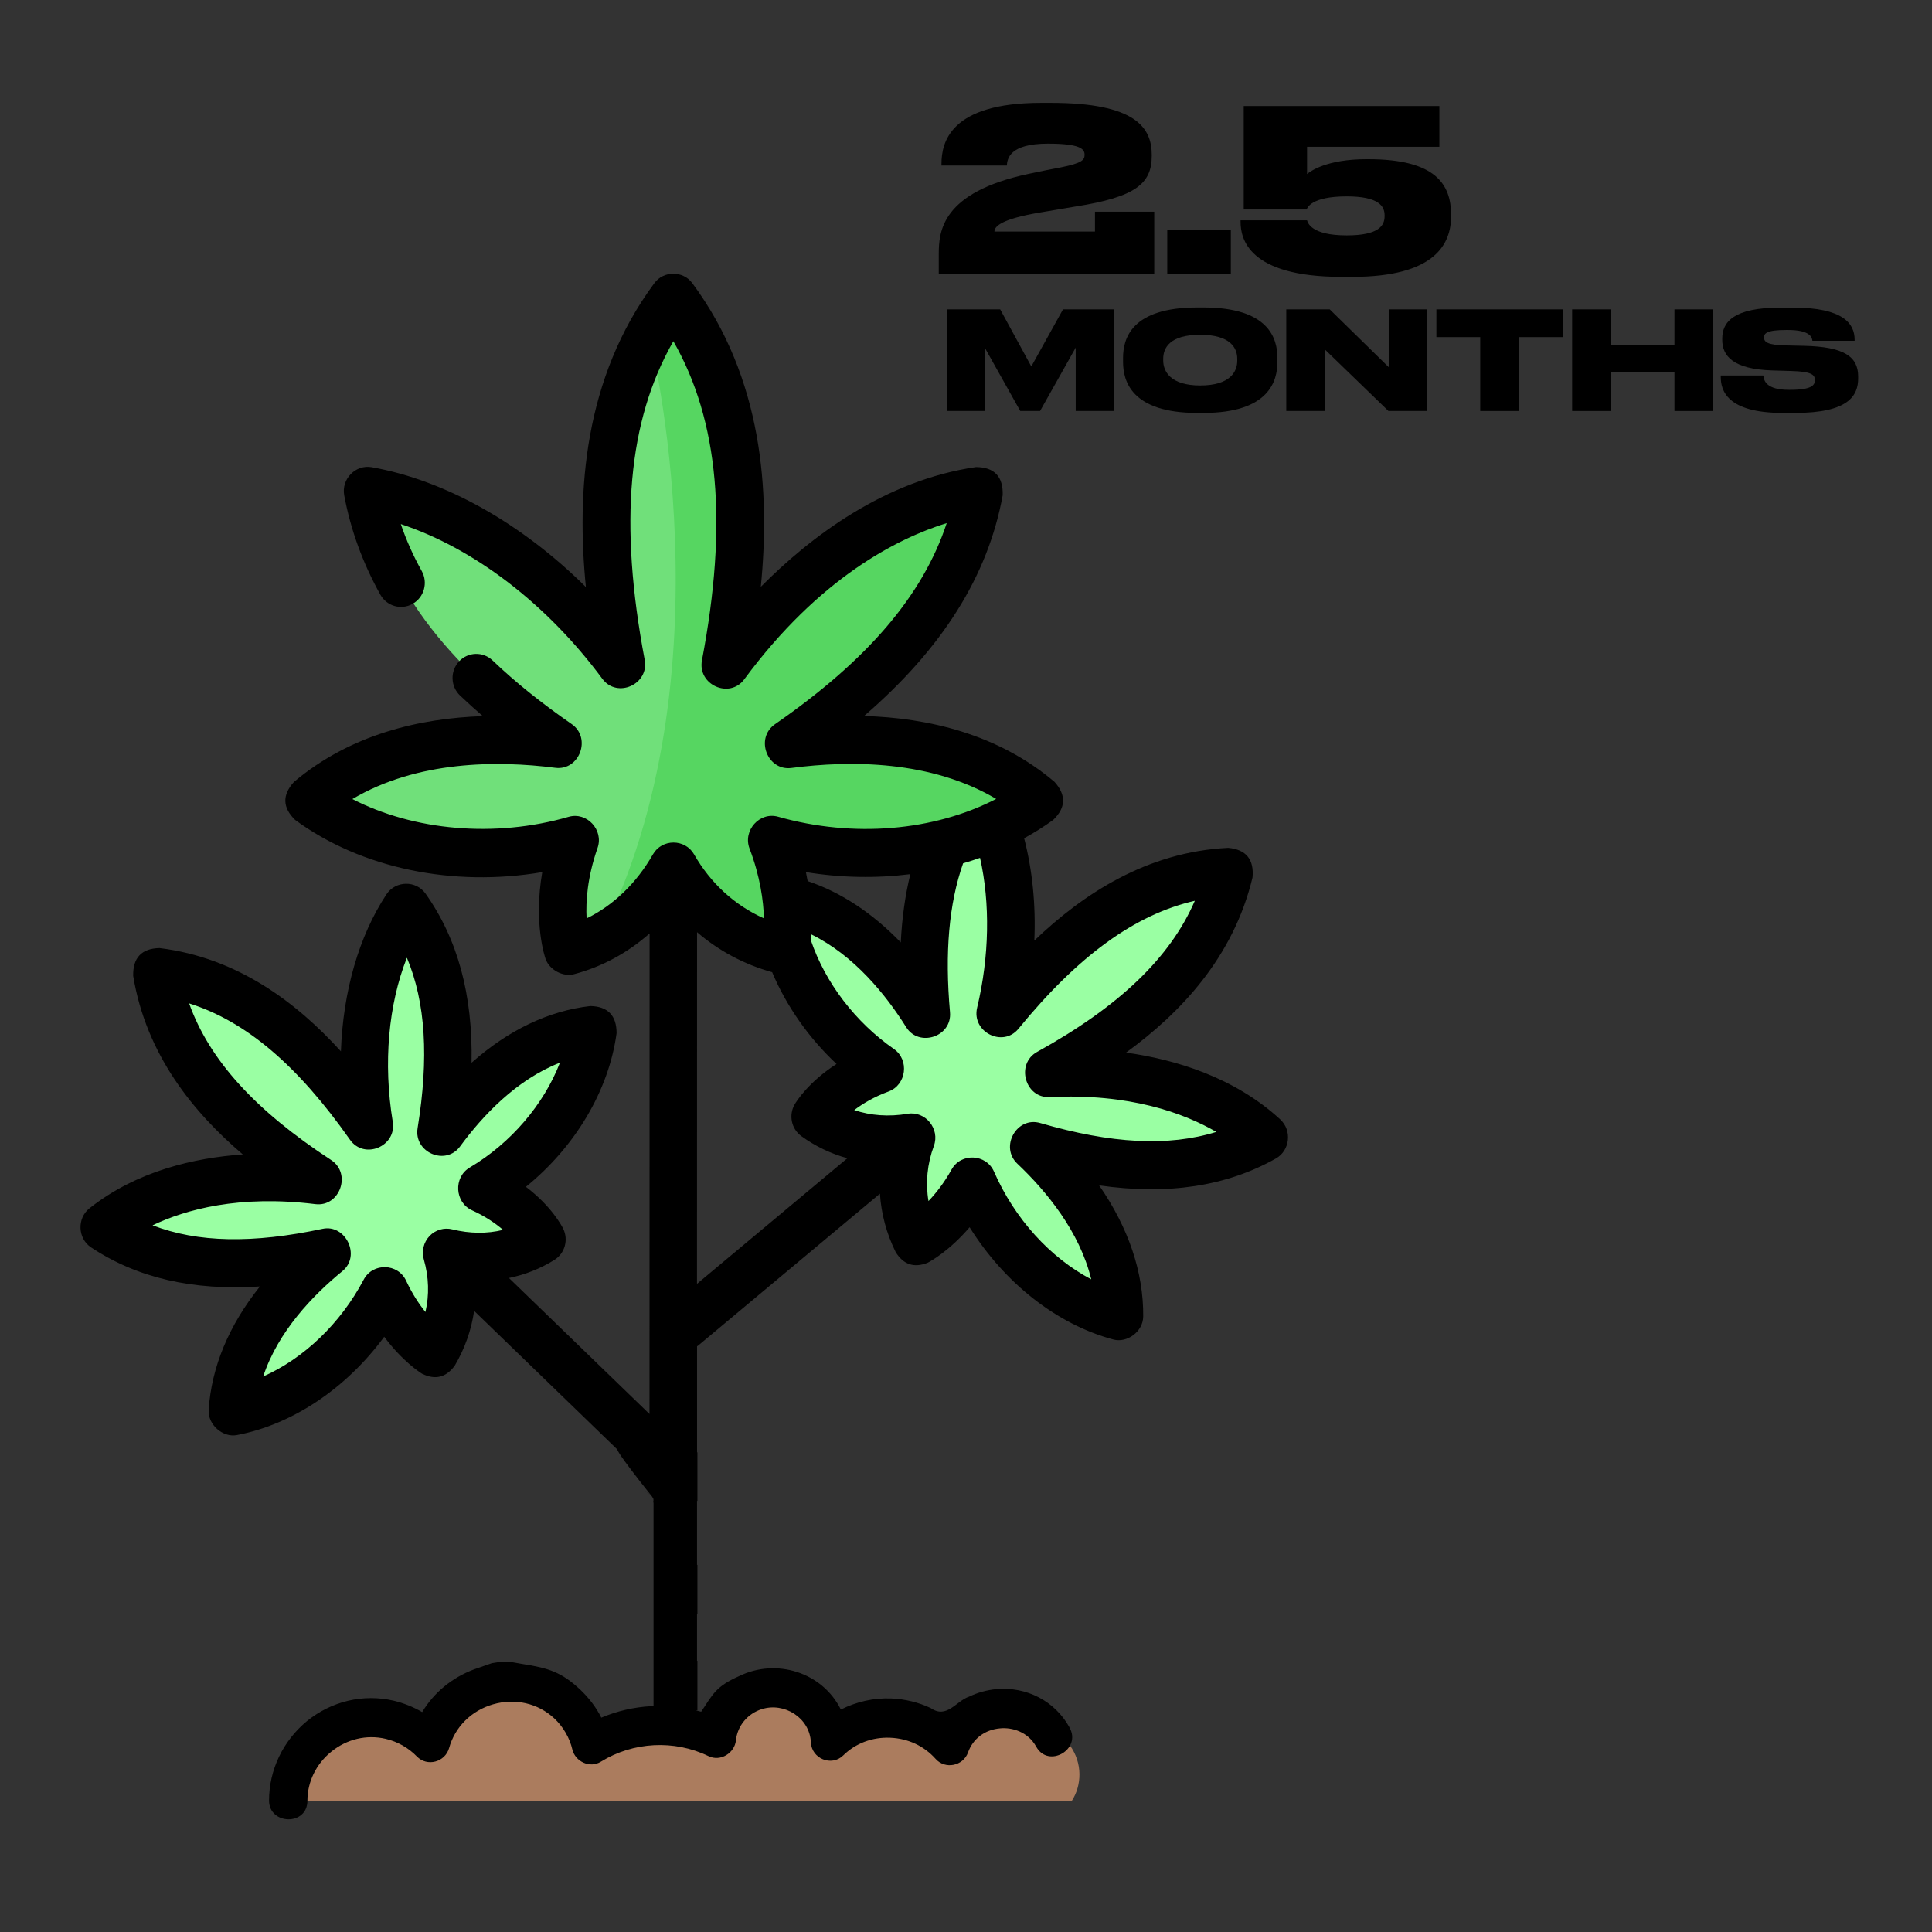 <svg width="120" height="120" viewBox="0 0 120 120" fill="none" xmlns="http://www.w3.org/2000/svg">
<rect x="0" y="0" width="120" height="120" fill="#333333" stroke="none"/>
<path d="M19.197 49.713C23.479 46.096 29.331 45.518 34.674 46.2C29.164 42.382 24.119 37.416 22.83 30.489C29.123 31.603 34.841 36.194 38.594 41.264C37.127 33.522 36.912 25.122 41.824 18.485C46.74 25.13 46.521 33.542 45.048 41.291C48.791 36.226 54.468 31.418 60.832 30.489C59.565 37.434 54.474 42.403 48.967 46.215C54.333 45.514 60.257 46.058 64.559 49.713C59.872 53.12 53.367 53.704 47.932 52.166C49.439 56.119 48.799 59.055 48.799 59.055C45.829 58.367 43.362 56.49 41.832 53.81C40.38 56.355 38.1 58.311 35.28 59.055C35.28 59.055 34.288 56.265 35.724 52.166C30.338 53.724 23.833 53.11 19.201 49.713H19.197Z" fill="#70E07A"/>
<path d="M36.828 63.963C32.868 64.413 29.683 67.187 27.394 70.312C28.167 65.547 28.124 60.46 25.226 56.367C22.687 60.205 22.207 65.46 22.941 69.923C19.715 65.334 15.534 61.074 9.724 60.36C10.688 66.211 15.086 70.25 19.768 73.307C15.334 72.761 10.076 73.353 6.462 76.216C10.631 78.984 15.682 78.779 20.346 77.785C17.338 80.242 14.691 83.605 14.431 87.657C18.485 86.891 21.994 83.783 23.895 80.182C25.167 82.92 26.981 84.038 26.981 84.038C28.098 82.147 28.358 79.931 27.746 77.808C29.762 78.307 31.887 78.082 33.659 76.976C33.659 76.976 32.725 75.081 29.924 73.805C33.378 71.761 36.277 68.06 36.832 63.961L36.828 63.963Z" fill="#9AFFA3"/>
<path d="M48.347 55.789C52.367 56.55 55.424 59.631 57.535 63.004C57.096 58.068 57.515 52.863 60.784 48.892C63.1 53.013 63.204 58.429 62.122 62.943C65.763 58.489 70.358 54.444 76.362 54.155C74.943 60.071 70.14 63.873 65.122 66.649C69.701 66.426 75.04 67.43 78.529 70.637C74.056 73.155 68.9 72.562 64.199 71.189C67.097 73.931 69.559 77.575 69.526 81.744C65.433 80.652 62.069 77.205 60.391 73.375C58.886 76.083 56.945 77.087 56.945 77.087C55.941 75.066 55.839 72.779 56.622 70.65C54.521 71.007 52.363 70.617 50.63 69.349C50.63 69.349 51.728 67.48 54.688 66.386C51.303 64.031 48.608 60.023 48.345 55.785L48.347 55.789Z" fill="#9AFFA3"/>
<path d="M38.504 40.779L38.474 41.106C38.514 41.158 38.555 41.212 38.594 41.264C38.563 41.102 38.535 40.941 38.506 40.779H38.504Z" fill="#D6EEFF"/>
<path d="M64.555 49.713C60.254 46.058 54.329 45.514 48.963 46.215C54.47 42.405 59.561 37.435 60.828 30.489C54.466 31.418 48.788 36.226 45.044 41.291C46.516 33.542 46.736 25.13 41.82 18.485C41.258 19.246 40.764 20.031 40.329 20.836C40.373 21.009 45.575 41.927 37.215 58.313C39.145 57.333 40.725 55.741 41.826 53.812C43.356 56.494 45.823 58.369 48.793 59.057C48.793 59.057 49.433 56.119 47.926 52.168C53.361 53.706 59.866 53.122 64.553 49.715L64.555 49.713Z" fill="#56D661"/>
<path d="M79.518 69.528C76.666 66.906 73.005 65.808 69.941 65.378C73.3 62.934 76.603 59.481 77.795 54.507C77.901 53.383 77.4 52.768 76.29 52.662C71.233 52.905 67.252 55.541 64.244 58.421C64.34 56.201 64.124 54.047 63.611 52.066C64.24 51.721 64.842 51.343 65.414 50.928C66.205 50.171 66.233 49.384 65.503 48.569C61.982 45.578 57.621 44.587 53.669 44.472C58.539 40.273 61.368 35.758 62.279 30.762C62.316 29.602 61.764 29.018 60.619 29.01C54.953 29.837 50.345 33.33 47.255 36.449C47.839 30.531 47.382 23.512 43.002 17.59C42.421 16.805 41.221 16.805 40.641 17.59C36.257 23.516 35.804 30.543 36.39 36.461C32.409 32.517 27.666 29.829 23.083 29.018C22.084 28.841 21.191 29.758 21.38 30.768C21.775 32.896 22.53 34.972 23.624 36.935C24.026 37.655 24.924 37.908 25.634 37.503C26.345 37.099 26.596 36.186 26.195 35.467C25.668 34.52 25.233 33.546 24.895 32.551C29.417 34.042 33.965 37.503 37.413 42.162C38.33 43.402 40.33 42.505 40.043 40.984C38.436 32.498 38.997 26.137 41.823 21.193C44.654 26.143 45.215 32.513 43.6 41.012C43.31 42.533 45.313 43.432 46.23 42.19C50.876 35.903 55.711 33.448 58.803 32.489C57.314 36.997 53.868 41.014 48.134 44.984C46.883 45.851 47.654 47.895 49.155 47.7C52.847 47.216 57.835 47.228 61.874 49.623C58.01 51.616 53.012 52.056 48.331 50.729C47.182 50.404 46.127 51.58 46.556 52.708C47.219 54.446 47.418 55.962 47.451 57.042C45.647 56.239 44.139 54.868 43.11 53.066C42.551 52.088 41.113 52.088 40.555 53.066C39.53 54.86 38.1 56.233 36.434 57.046C36.379 56.01 36.475 54.495 37.114 52.672C37.508 51.548 36.451 50.408 35.318 50.735C30.763 52.052 25.719 51.602 21.887 49.631C25.912 47.252 30.843 47.224 34.49 47.69C35.991 47.883 36.754 45.837 35.507 44.974C33.605 43.655 31.998 42.364 30.596 41.022C30.001 40.456 29.069 40.484 28.51 41.084C27.952 41.684 27.979 42.63 28.571 43.197C29.024 43.629 29.496 44.055 29.988 44.48C26.079 44.611 21.765 45.606 18.254 48.571C17.52 49.384 17.548 50.169 18.335 50.93C22.446 53.945 28.146 55.113 33.68 54.17C33.129 57.359 33.851 59.461 33.89 59.569C34.13 60.242 34.968 60.689 35.651 60.509C37.384 60.053 38.977 59.186 40.348 57.979L40.342 87.828L31.612 79.379C32.614 79.173 33.564 78.799 34.433 78.257C35.084 77.85 35.32 77.009 34.98 76.316C34.892 76.138 34.254 74.923 32.665 73.715C35.718 71.236 37.813 67.745 38.297 64.174C38.297 63.074 37.756 62.512 36.67 62.486C34.069 62.783 31.567 63.985 29.289 66.009C29.37 61.781 28.424 58.317 26.433 55.506C25.843 54.671 24.572 54.693 24.008 55.544C22.285 58.148 21.305 61.601 21.175 65.3C18.455 62.303 14.782 59.485 9.906 58.887C8.793 58.911 8.248 59.489 8.273 60.617C9.078 65.507 12.011 69.09 15.081 71.704C12.085 71.914 8.49 72.727 5.557 75.05C4.774 75.672 4.825 76.925 5.657 77.478C8.509 79.371 11.966 80.176 16.145 79.905C14.218 82.316 13.132 84.914 12.961 87.571C12.902 88.495 13.846 89.298 14.704 89.137C18.181 88.479 21.529 86.212 23.864 83.029C24.983 84.534 26.058 85.227 26.217 85.327C27.033 85.727 27.712 85.558 28.249 84.817C28.874 83.757 29.276 82.607 29.449 81.421L38.342 90.03C38.409 90.4 41.334 93.989 40.502 92.959C40.736 93.443 42.233 94.559 40.502 92.959C39.902 92.453 39.923 92.425 40.502 92.959C40.59 93.035 40.608 93.164 40.574 93.274C40.584 93.306 40.592 93.34 40.592 93.379V106.874L42.113 106.51C42.113 106.51 42.117 106.51 42.118 106.51L43.318 106.223V103.152L43.293 103.158V100.252L43.318 100.258V97.198L43.293 97.192V93.22C43.293 93.22 43.31 93.22 43.318 93.222V90.209C43.318 90.209 43.303 90.209 43.295 90.207V83.621C43.318 83.605 43.342 83.593 43.364 83.575L54.655 74.142C54.735 75.389 55.062 76.619 55.632 77.77C56.116 78.55 56.779 78.769 57.623 78.43C57.796 78.34 58.96 77.705 60.225 76.226C62.373 79.675 65.639 82.262 69.156 83.201C70.005 83.428 70.999 82.712 71.007 81.768C71.028 79.018 70.092 76.258 68.269 73.626C72.557 74.239 76.178 73.683 79.251 71.954C80.12 71.463 80.262 70.218 79.526 69.54L79.518 69.528ZM28.091 76.358C27.58 76.23 27.039 76.391 26.675 76.776C26.311 77.163 26.177 77.715 26.325 78.229C26.64 79.321 26.669 80.437 26.425 81.491C26.03 81.001 25.603 80.359 25.225 79.548C24.718 78.456 23.15 78.416 22.59 79.48C21.148 82.212 18.868 84.376 16.346 85.498C17.274 82.7 19.428 80.455 21.27 78.95C22.438 77.996 21.46 76.021 20.04 76.324C15.707 77.248 12.28 77.186 9.475 76.106C11.539 75.124 14.853 74.207 19.59 74.791C21.108 74.977 21.854 72.892 20.567 72.051C15.856 68.972 13 65.836 11.747 62.321C15.27 63.429 18.492 66.171 21.738 70.79C22.625 72.051 24.647 71.204 24.395 69.678C23.793 66.021 24.126 62.386 25.273 59.487C26.439 62.269 26.646 65.704 25.938 70.07C25.692 71.581 27.678 72.434 28.579 71.204C29.968 69.307 32.073 67.061 34.779 66.005C33.784 68.584 31.744 70.997 29.175 72.518C28.158 73.119 28.241 74.682 29.315 75.172C30.153 75.552 30.782 75.991 31.247 76.391C30.259 76.635 29.181 76.627 28.091 76.358ZM56.543 54.294C56.222 55.603 56.024 57.012 55.949 58.536C54.188 56.711 52.237 55.422 50.164 54.726C50.132 54.543 50.095 54.358 50.056 54.169C52.231 54.525 54.426 54.561 56.543 54.296V54.294ZM43.291 79.743L43.295 57.899C44.64 59.055 46.22 59.902 47.959 60.384C48.848 62.494 50.236 64.469 51.96 66.085C50.217 67.203 49.467 68.412 49.363 68.588C48.974 69.254 49.149 70.11 49.768 70.563C50.634 71.194 51.602 71.657 52.632 71.94L43.291 79.743ZM64.606 69.752C63.15 69.327 62.082 71.232 63.19 72.28C64.986 73.98 67.053 76.479 67.779 79.462C65.239 78.127 63.026 75.712 61.738 72.769C61.254 71.667 59.688 71.589 59.104 72.641C58.64 73.474 58.13 74.12 57.67 74.6C57.479 73.472 57.589 72.298 58.005 71.174C58.394 70.116 57.479 68.99 56.378 69.178C55.211 69.375 54.076 69.293 53.059 68.949C53.575 68.556 54.275 68.132 55.194 67.793C56.301 67.384 56.496 65.832 55.524 65.156C53.13 63.49 51.254 61.033 50.364 58.401C50.374 58.288 50.382 58.166 50.388 58.036C53.059 59.344 55.03 61.795 56.289 63.805C57.078 65.063 59.141 64.401 59.006 62.871C58.675 59.154 58.943 56.119 59.82 53.623C60.176 53.519 60.526 53.405 60.872 53.284C61.508 56.105 61.453 59.409 60.691 62.59C60.331 64.094 62.287 65.089 63.26 63.895C66.957 59.376 70.487 56.803 74.213 55.95C72.679 59.493 69.51 62.518 64.415 65.336C63.074 66.077 63.664 68.219 65.192 68.141C70.157 67.898 73.513 69.126 75.549 70.304C72.57 71.228 69.026 71.041 64.606 69.752Z" fill="black"/>
<path d="M66.462 108.403C66.383 108.299 66.326 108.186 66.281 108.07C66.088 108.287 65.885 108.492 65.716 108.722C65.321 107.199 63.942 106.077 62.305 106.077C60.769 106.077 59.471 107.062 58.985 108.423C58.046 107.359 56.669 106.683 55.133 106.683C53.733 106.683 52.468 107.243 51.541 108.148C51.463 106.271 49.915 104.784 48.016 104.784C46.118 104.784 44.672 106.191 44.503 107.988C42.029 106.787 39.07 106.924 36.698 108.389C36.155 106.135 34.123 104.463 31.694 104.463C29.264 104.463 27.321 106.065 26.723 108.251C25.785 107.291 24.486 106.695 23.041 106.695C20.194 106.695 17.889 108.995 17.889 111.844H66.578C67.187 110.894 67.256 109.521 66.454 108.411L66.465 108.399L66.462 108.403Z" fill="#AB7C5E"/>
<path d="M66.428 107.305L66.416 107.271C65.513 105.657 63.773 104.754 61.898 104.913C61.288 104.971 60.712 105.131 60.193 105.382C59.39 105.645 58.814 106.789 57.808 106.091C57.051 105.736 56.215 105.531 55.358 105.495C54.262 105.45 53.188 105.701 52.228 106.183C51.063 103.847 48.207 102.99 45.923 104.1C44.45 104.752 44.283 105.228 43.551 106.32C41.505 105.736 39.304 105.862 37.349 106.687C37.021 106.035 36.57 105.452 36.039 104.947C34.886 103.871 34.097 103.606 32.41 103.347L31.674 103.216C31.117 103.2 31.111 103.216 30.549 103.303L29.444 103.688C28.076 104.202 26.947 105.131 26.223 106.342C25.671 106.021 25.071 105.782 24.449 105.633C22.563 105.198 20.598 105.657 19.061 106.904C17.582 108.128 16.711 109.925 16.711 111.836C16.711 113.347 19.095 113.426 19.095 111.836C19.095 110.669 19.638 109.559 20.574 108.803C21.546 108.014 22.777 107.727 23.951 108.002C24.685 108.174 25.364 108.552 25.895 109.1C26.528 109.752 27.646 109.455 27.895 108.574C28.257 107.269 29.274 106.251 30.618 105.862C31.997 105.461 33.419 105.794 34.424 106.731C34.977 107.245 35.384 107.944 35.553 108.676C35.734 109.409 36.637 109.855 37.327 109.419C39.326 108.184 41.879 108.046 44.004 109.076C44.761 109.443 45.63 108.871 45.709 108.104C45.8 107.189 46.443 106.434 47.314 106.159C48.715 105.713 50.296 106.697 50.365 108.219C50.41 109.238 51.654 109.742 52.375 109.032C53.145 108.277 54.183 107.889 55.291 107.934C56.398 107.98 57.391 108.439 58.115 109.25C58.703 109.913 59.821 109.696 60.126 108.849C60.431 107.99 61.176 107.43 62.126 107.351C62.86 107.283 63.843 107.556 64.363 108.494C65.12 109.855 67.197 108.654 66.43 107.305H66.428Z" fill="black"/>
<path d="M110.731 25.647C107.244 25.647 106.879 24.23 106.879 23.407V23.322H109.526C109.552 23.661 109.73 24.213 111.104 24.213H111.181C112.53 24.213 112.725 23.924 112.725 23.619V23.61C112.725 23.297 112.572 23.076 111.24 23.042L110.069 23.008C107.626 22.932 106.972 22.092 106.972 21.108V21.031C106.972 20.005 107.668 19.105 110.604 19.105H111.359C114.481 19.105 115.194 20.098 115.194 21.099V21.167H112.572C112.547 20.938 112.411 20.497 111.045 20.497H110.96C109.696 20.497 109.569 20.717 109.569 20.963V20.972C109.569 21.226 109.755 21.438 110.943 21.455L112.08 21.481C114.481 21.54 115.414 22.117 115.414 23.381V23.5C115.414 24.569 114.821 25.647 111.503 25.647H110.731Z" fill="black"/>
<path d="M97.648 25.528V19.216H100.058V21.447H104.003V19.216H106.404V25.528H104.003V23.127H100.058V25.528H97.648Z" fill="black"/>
<path d="M91.94 25.528V20.938H89.217V19.216H97.073V20.938H94.35V25.528H91.94Z" fill="black"/>
<path d="M79.893 19.216H82.591L86.256 22.805V19.216H88.648V25.528H86.239L82.285 21.701V25.528H79.893V19.216Z" fill="black"/>
<path d="M74.362 19.097H74.743C78.816 19.097 79.342 21.031 79.342 22.228V22.482C79.342 23.662 78.824 25.647 74.743 25.647H74.362C70.272 25.647 69.755 23.662 69.755 22.482V22.228C69.755 21.031 70.272 19.097 74.362 19.097ZM76.848 22.287C76.848 21.617 76.423 20.794 74.548 20.794C72.648 20.794 72.249 21.617 72.249 22.287V22.389C72.249 23.051 72.682 23.942 74.548 23.942C76.415 23.942 76.848 23.076 76.848 22.406V22.287Z" fill="black"/>
<path d="M58.814 25.528V19.216H62.123L64.057 22.762L66.025 19.216H69.199V25.528H66.814V21.591L64.6 25.528H63.37L61.164 21.591V25.528H58.814Z" fill="black"/>
<path d="M71.692 17H58.308V15.782C58.308 14.382 58.476 11.946 63.894 10.798C64.552 10.658 65.364 10.49 65.91 10.392C67.226 10.126 67.366 9.93 67.366 9.608C67.366 9.244 67.072 8.922 65.084 8.922C62.704 8.922 62.564 9.86 62.536 10.28H58.476V10.182C58.476 8.866 58.994 6.388 64.664 6.388H65.266C70.516 6.388 71.538 7.914 71.538 9.622V9.678C71.538 11.4 70.544 12.24 66.792 12.828L64.552 13.206C62.158 13.612 61.766 14.074 61.766 14.382H68.01V13.15H71.692V17ZM76.449 14.27V17H72.501V14.27H76.449ZM83.998 17.196H83.326C77.516 17.196 77.054 14.802 77.054 13.78V13.682H81.184C81.226 13.822 81.422 14.62 83.648 14.62C85.65 14.62 86 14.004 86 13.43V13.374C86 12.814 85.65 12.198 83.648 12.198C81.436 12.198 81.198 12.912 81.156 13.01H77.25V6.584H89.402V9.118H81.184V10.812C81.394 10.63 82.416 9.888 84.866 9.888H84.992C89.192 9.888 90.13 11.47 90.13 13.346V13.43C90.13 15.152 89.136 17.196 83.998 17.196Z" fill="black"/>
</svg>

